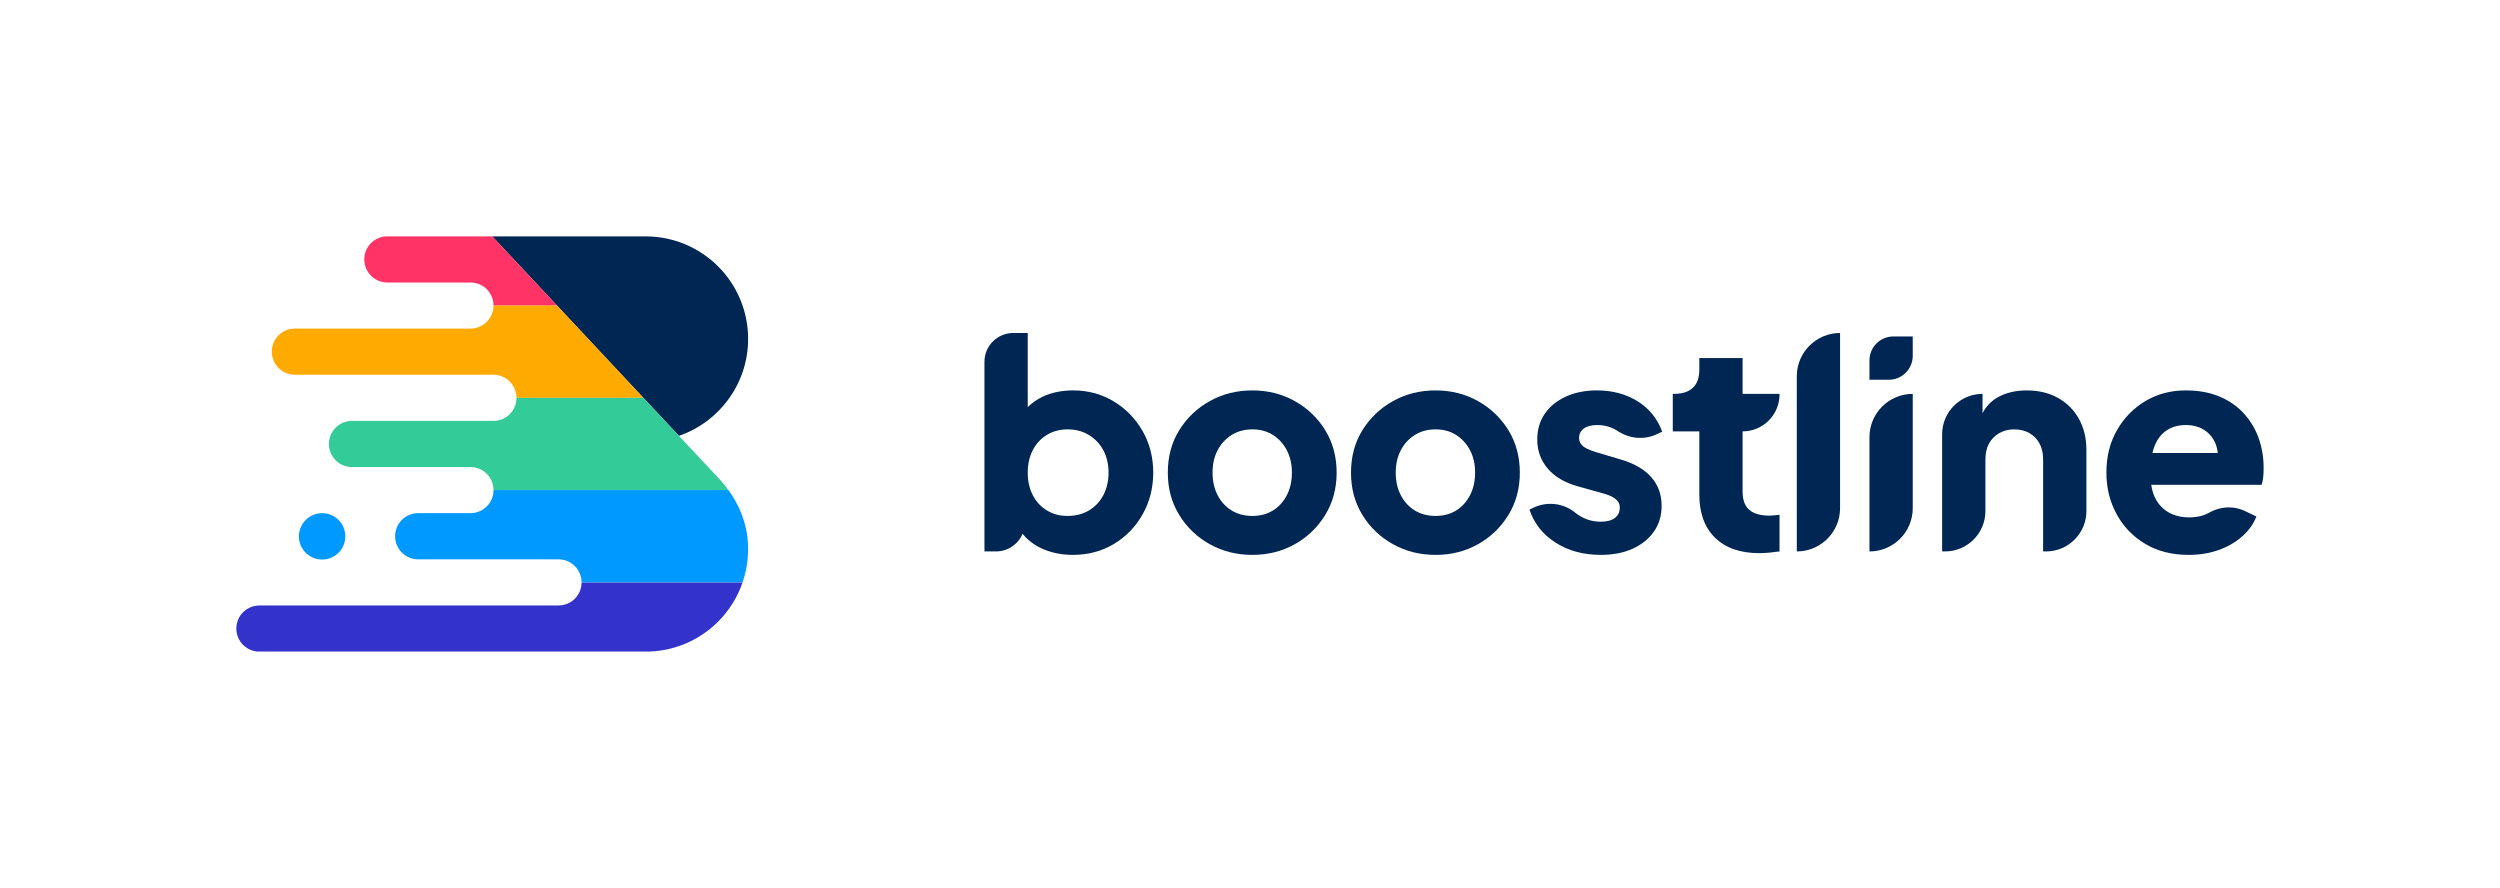 <?xml version="1.0" encoding="UTF-8"?>
<svg id="Logo" xmlns="http://www.w3.org/2000/svg" viewBox="0 0 1568.17 556.94">
  <defs>
    <style>
      .cls-1 {
        fill: none;
      }

      .cls-2 {
        fill: #33c;
      }

      .cls-3 {
        fill: #fa0;
      }

      .cls-4 {
        fill: #09f;
      }

      .cls-5 {
        fill: #3c9;
      }

      .cls-6 {
        fill: #002654;
      }

      .cls-7 {
        fill: #f36;
      }
    </style>
  </defs>
  <g>
    <line class="cls-1" x1="308.78" y1="148.28" x2="308.75" y2="148.24"/>
    <path class="cls-6" d="M469.27,212.58c0,28.21-18.17,52.17-43.42,60.81l-117.07-125.11h96.2c17.72,0,33.82,7.2,45.47,18.82,11.62,11.64,18.82,27.72,18.82,45.48Z"/>
    <path class="cls-7" d="M349.4,191.68h-39.83c0-.68-.04-1.39-.14-2.04-.46-3.19-1.91-6-4.03-8.17t-.02-.02l-.02-.02c-2.6-2.61-6.23-4.22-10.22-4.22h-52.16c-4,0-7.62-1.63-10.26-4.23-2.6-2.65-4.23-6.27-4.23-10.26,0-7.69,6-13.98,13.56-14.45h66.74l27.08,28.93,13.54,14.47Z"/>
    <path class="cls-2" d="M465.8,365.3c-3.2,9.37-8.51,17.77-15.33,24.63-11.15,11.13-26.39,18.2-43.24,18.77h-245.84c-2.79-.25-5.37-1.29-7.49-2.94-.5-.35-.98-.77-1.44-1.22-1.08-1.08-1.99-2.34-2.67-3.7-.11-.2-.19-.4-.29-.6-.24-.54-.46-1.1-.62-1.67-.42-1.35-.65-2.79-.65-4.29s.23-2.95.65-4.3c.35-1.11.81-2.17,1.4-3.14.38-.65.81-1.26,1.31-1.83h0c.17-.22.35-.41.52-.6.19-.19.37-.37.55-.55.32-.31.67-.61,1.02-.9.36-.29.72-.55,1.1-.8,2.29-1.51,5.01-2.38,7.94-2.38h187.61c2.88,0,5.56-.83,7.82-2.26.81-.53,1.58-1.14,2.28-1.81.17-.17.34-.34.5-.52.49-.52.93-1.07,1.33-1.65.4-.58.75-1.19,1.08-1.82.16-.32.3-.65.43-.98.14-.36.28-.72.38-1.09.43-1.35.66-2.79.66-4.28v-.07h100.98Z"/>
    <path class="cls-3" d="M403.56,249.55h0s-79.59.01-79.59.01h0c0-4.01-1.63-7.62-4.23-10.22-2.6-2.64-6.18-4.27-10.18-4.27h-124.6c-4,0-7.62-1.62-10.25-4.27-2.6-2.6-4.23-6.22-4.23-10.22,0-7.99,6.49-14.47,14.48-14.47h110.16c7.99,0,14.44-6.49,14.44-14.45h39.83l40.61,43.4,13.55,14.47Z"/>
    <path class="cls-5" d="M309.56,307.44h0c-.01-4-1.62-7.61-4.22-10.24-2.6-2.61-6.23-4.23-10.22-4.23h-74.34c-.12,0-.25,0-.37-.01-3.85-.1-7.32-1.69-9.88-4.22-2.6-2.64-4.22-6.25-4.22-10.26,0-7.99,6.48-14.47,14.47-14.47h88.74c8,0,14.45-6.46,14.45-14.45h0s79.59-.01,79.59-.01h0s22.3,23.83,22.3,23.83c0,0,1.95,2.07,4.79,5.1,3.79,4.04,9.14,9.74,13.57,14.47,4.2,4.48,7.57,8.1,7.95,8.54,1.69,1.9,3.27,3.88,4.74,5.93t.01.01h-147.37Z"/>
    <path class="cls-4" d="M216.61,336.45c0,4.01-1.63,7.66-4.25,10.28-2.17,2.17-5.01,3.65-8.17,4.11-.69.11-1.4.16-2.12.16h-.02c-.72,0-1.43-.05-2.12-.16-7.03-1.03-12.44-7.08-12.44-14.39,0-4.01,1.63-7.66,4.27-10.29,2.64-2.64,6.28-4.27,10.29-4.27h.02c8.04,0,14.54,6.52,14.54,14.56Z"/>
    <path class="cls-4" d="M469.27,344.45c0,.5,0,1.01-.02,1.61.01.04,0,.07,0,.11-.04,1.57-.14,3.13-.3,4.67v.02c-.23,2.26-.56,4.49-1.02,6.67-.55,2.65-1.26,5.24-2.13,7.76h-100.98c-.01-2.86-.85-5.52-2.31-7.76-.55-.87-1.21-1.68-1.95-2.41-2.6-2.65-6.22-4.27-10.22-4.27h-88.06c-.25,0-.5-.01-.74-.02-3.47-.17-6.59-1.57-9.01-3.79-.16-.14-.31-.3-.47-.46-2.6-2.6-4.23-6.22-4.23-10.22,0-7.99,6.49-14.48,14.45-14.48h32.85c7.99,0,14.44-6.45,14.44-14.44v-.02h147.36s.01,0,.01.01c3.25,4.49,5.97,9.31,8,14.45,2.4,5.98,3.87,12.39,4.24,19.18.06,1.11.1,2.24.1,3.38Z"/>
  </g>
  <g>
    <path class="cls-6" d="M698.6,251.77c-7.6-4.58-16.11-6.88-25.52-6.88-7.24,0-13.67,1.36-19.28,4.07-3.51,1.7-6.55,3.83-9.14,6.4v-46.49h-9.05c-10,0-18.1,8.1-18.1,18.1v118.92h7.24c7.5,0,13.93-4.56,16.68-11.06,3.35,4.12,7.59,7.3,12.73,9.52,5.73,2.47,11.97,3.71,18.73,3.71,9.65,0,18.28-2.29,25.88-6.88,7.6-4.58,13.6-10.8,18.01-18.64,4.4-7.84,6.61-16.53,6.61-26.06s-2.23-18.37-6.7-26.15c-4.46-7.78-10.5-13.96-18.1-18.55ZM692.09,310.6c-2.17,4.1-5.19,7.3-9.05,9.59-3.86,2.29-8.33,3.44-13.39,3.44s-9.14-1.15-12.94-3.44c-3.8-2.29-6.76-5.49-8.87-9.59-2.11-4.1-3.17-8.81-3.17-14.12s1.05-10.01,3.17-14.12c2.11-4.1,5.07-7.3,8.87-9.59,3.8-2.29,8.11-3.44,12.94-3.44,5.07,0,9.53,1.18,13.39,3.53,3.86,2.35,6.88,5.55,9.05,9.59,2.17,4.04,3.26,8.72,3.26,14.03s-1.09,10.02-3.26,14.12Z"/>
    <path class="cls-6" d="M812.18,251.59c-7.96-4.46-16.83-6.7-26.61-6.7s-18.67,2.23-26.7,6.7c-8.03,4.47-14.42,10.56-19.19,18.28-4.77,7.72-7.15,16.59-7.15,26.61s2.38,18.73,7.15,26.52c4.77,7.78,11.16,13.91,19.19,18.37,8.02,4.47,16.92,6.7,26.7,6.7s18.64-2.23,26.61-6.7c7.96-4.46,14.33-10.59,19.1-18.37,4.76-7.78,7.15-16.62,7.15-26.52s-2.38-18.88-7.15-26.61c-4.77-7.72-11.13-13.82-19.1-18.28ZM807.2,310.6c-2.11,4.1-5.01,7.3-8.69,9.59-3.68,2.29-8,3.44-12.94,3.44s-9.29-1.15-13.03-3.44c-3.74-2.29-6.67-5.49-8.78-9.59-2.11-4.1-3.17-8.81-3.17-14.12s1.05-9.98,3.17-14.03c2.11-4.04,5.04-7.24,8.78-9.59,3.74-2.35,8.08-3.53,13.03-3.53s9.26,1.18,12.94,3.53c3.68,2.35,6.58,5.55,8.69,9.59,2.11,4.04,3.17,8.72,3.17,14.03s-1.06,10.02-3.17,14.12Z"/>
    <path class="cls-6" d="M927.09,251.59c-7.96-4.46-16.83-6.7-26.61-6.7s-18.67,2.23-26.7,6.7c-8.03,4.47-14.42,10.56-19.19,18.28-4.77,7.72-7.15,16.59-7.15,26.61s2.38,18.73,7.15,26.52c4.77,7.78,11.16,13.91,19.19,18.37,8.02,4.47,16.92,6.7,26.7,6.7s18.64-2.23,26.61-6.7c7.96-4.46,14.33-10.59,19.1-18.37,4.76-7.78,7.15-16.62,7.15-26.52s-2.38-18.88-7.15-26.61c-4.77-7.72-11.13-13.82-19.1-18.28ZM922.11,310.6c-2.11,4.1-5.01,7.3-8.69,9.59-3.68,2.29-8,3.44-12.94,3.44s-9.29-1.15-13.03-3.44c-3.74-2.29-6.67-5.49-8.78-9.59-2.11-4.1-3.17-8.81-3.17-14.12s1.05-9.98,3.17-14.03c2.11-4.04,5.04-7.24,8.78-9.59,3.74-2.35,8.08-3.53,13.03-3.53s9.26,1.18,12.94,3.53c3.68,2.35,6.58,5.55,8.69,9.59,2.11,4.04,3.17,8.72,3.17,14.03s-1.06,10.02-3.17,14.12Z"/>
    <path class="cls-6" d="M993.51,268.79c1.99-1.45,4.73-2.17,8.24-2.17,4.83,0,9.14,1.24,12.94,3.71.04.02.08.05.11.07,7.29,4.81,16.48,5.71,24.39,2l3.46-1.62c-3.02-8.2-8.18-14.57-15.48-19.1-7.3-4.53-15.78-6.79-25.43-6.79-7.36,0-13.88,1.3-19.55,3.89-5.67,2.6-10.08,6.19-13.21,10.77-3.14,4.59-4.71,9.96-4.71,16.11,0,7,2.17,13.06,6.52,18.19,4.34,5.13,10.56,8.84,18.64,11.13l16.83,4.71c2.17.61,3.98,1.33,5.43,2.17,1.45.85,2.53,1.78,3.26,2.81.72,1.03,1.09,2.26,1.09,3.71,0,2.78-1.03,4.95-3.08,6.52-2.05,1.57-5.01,2.35-8.87,2.35-5.31,0-10.14-1.51-14.48-4.52-.58-.4-1.13-.82-1.68-1.26-7.33-5.92-17.41-7.08-25.93-3.06l-2.62,1.24c2.9,8.69,8.35,15.6,16.38,20.72,8.02,5.13,17.47,7.69,28.33,7.69,7.72,0,14.42-1.3,20.09-3.89,5.67-2.59,10.1-6.18,13.3-10.77,3.2-4.58,4.8-9.96,4.8-16.11,0-7.12-2.17-13.12-6.52-18.01-4.34-4.89-10.62-8.54-18.82-10.95l-15.75-4.71c-2.42-.72-4.43-1.51-6.06-2.35-1.63-.84-2.81-1.81-3.53-2.9-.72-1.09-1.09-2.29-1.09-3.62,0-2.53,1-4.52,2.99-5.97Z"/>
    <path class="cls-6" d="M1093.08,224.62h-27.15v7.24c0,5.07-1.36,8.87-4.07,11.4-2.72,2.53-6.61,3.8-11.67,3.8h-.91v23.53h16.65v39.64c0,11.58,3.29,20.61,9.86,27.06,6.58,6.46,15.84,9.68,27.78,9.68,2.05,0,4.22-.12,6.52-.36,2.29-.24,4.34-.48,6.15-.72v-22.99c-1.21.12-2.35.24-3.44.36-1.09.12-2.05.18-2.9.18-3.74,0-6.88-.54-9.41-1.63-2.53-1.09-4.41-2.74-5.61-4.98-1.21-2.23-1.81-5.04-1.81-8.42v-37.83c12.8,0,23.17-10.37,23.17-23.17v-.36h-23.17v-22.44Z"/>
    <path class="cls-6" d="M1127.07,236.03v109.87c14.99,0,27.15-12.16,27.15-27.15v-109.87h0c-14.99,0-27.15,12.16-27.15,27.15Z"/>
    <path class="cls-6" d="M1172.65,274.22v71.68c14.99,0,27.15-12.16,27.15-27.15v-71.68h0c-14.99,0-27.15,12.16-27.15,27.15Z"/>
    <path class="cls-6" d="M1172.65,226.05v12.15h12.15c8.28,0,15-6.72,15-15v-12.15h-12.15c-8.28,0-15,6.72-15,15Z"/>
    <path class="cls-6" d="M1290.91,249.6c-5.61-3.14-12.16-4.71-19.64-4.71-6.88,0-12.88,1.42-18.01,4.25-4.17,2.31-7.39,5.65-9.68,9.99v-12.07h0c-13.99,0-25.34,11.35-25.34,25.34v73.49h1.81c13.99,0,25.34-11.35,25.34-25.34v-32.4c0-3.86.75-7.18,2.26-9.96,1.51-2.77,3.65-4.95,6.43-6.52,2.77-1.57,5.91-2.35,9.41-2.35s6.79.79,9.5,2.35c2.72,1.57,4.83,3.74,6.34,6.52,1.51,2.78,2.26,6.09,2.26,9.96v57.74h1.81c13.99,0,25.34-11.35,25.34-25.34v-38.19c0-7.48-1.57-14.03-4.71-19.64-3.14-5.61-7.51-9.98-13.12-13.12Z"/>
    <path class="cls-6" d="M1416.67,274.49c-2.17-5.85-5.34-11.01-9.5-15.48-4.16-4.46-9.26-7.93-15.29-10.41-6.04-2.47-12.97-3.71-20.82-3.71-9.41,0-17.86,2.23-25.34,6.7-7.48,4.47-13.43,10.56-17.83,18.28-4.41,7.72-6.61,16.53-6.61,26.43s2.11,18.22,6.33,26.06c4.22,7.85,10.2,14.09,17.92,18.73,7.72,4.65,16.83,6.97,27.33,6.97,6.76,0,12.97-1,18.64-2.99,5.67-1.99,10.59-4.8,14.75-8.42,4.16-3.62,7.21-7.84,9.14-12.67l-7.34-3.49c-7.16-3.4-15.44-2.83-22.33,1.08-.03.02-.07.04-.1.06-3.44,1.93-7.57,2.9-12.4,2.9-5.31,0-9.84-1.18-13.58-3.53-3.74-2.35-6.52-5.64-8.33-9.86-.93-2.18-1.56-4.53-1.88-7.06h69.21c.48-1.33.81-2.92,1-4.8.18-1.87.27-3.77.27-5.7,0-6.88-1.09-13.24-3.26-19.1ZM1358.93,270.05c3.38-2.29,7.42-3.44,12.13-3.44s8.9,1.18,12.22,3.53c3.32,2.35,5.64,5.55,6.97,9.59.46,1.41.76,2.89.91,4.43h-41c.31-1.4.7-2.73,1.17-3.98,1.69-4.46,4.22-7.84,7.6-10.14Z"/>
  </g>
</svg>